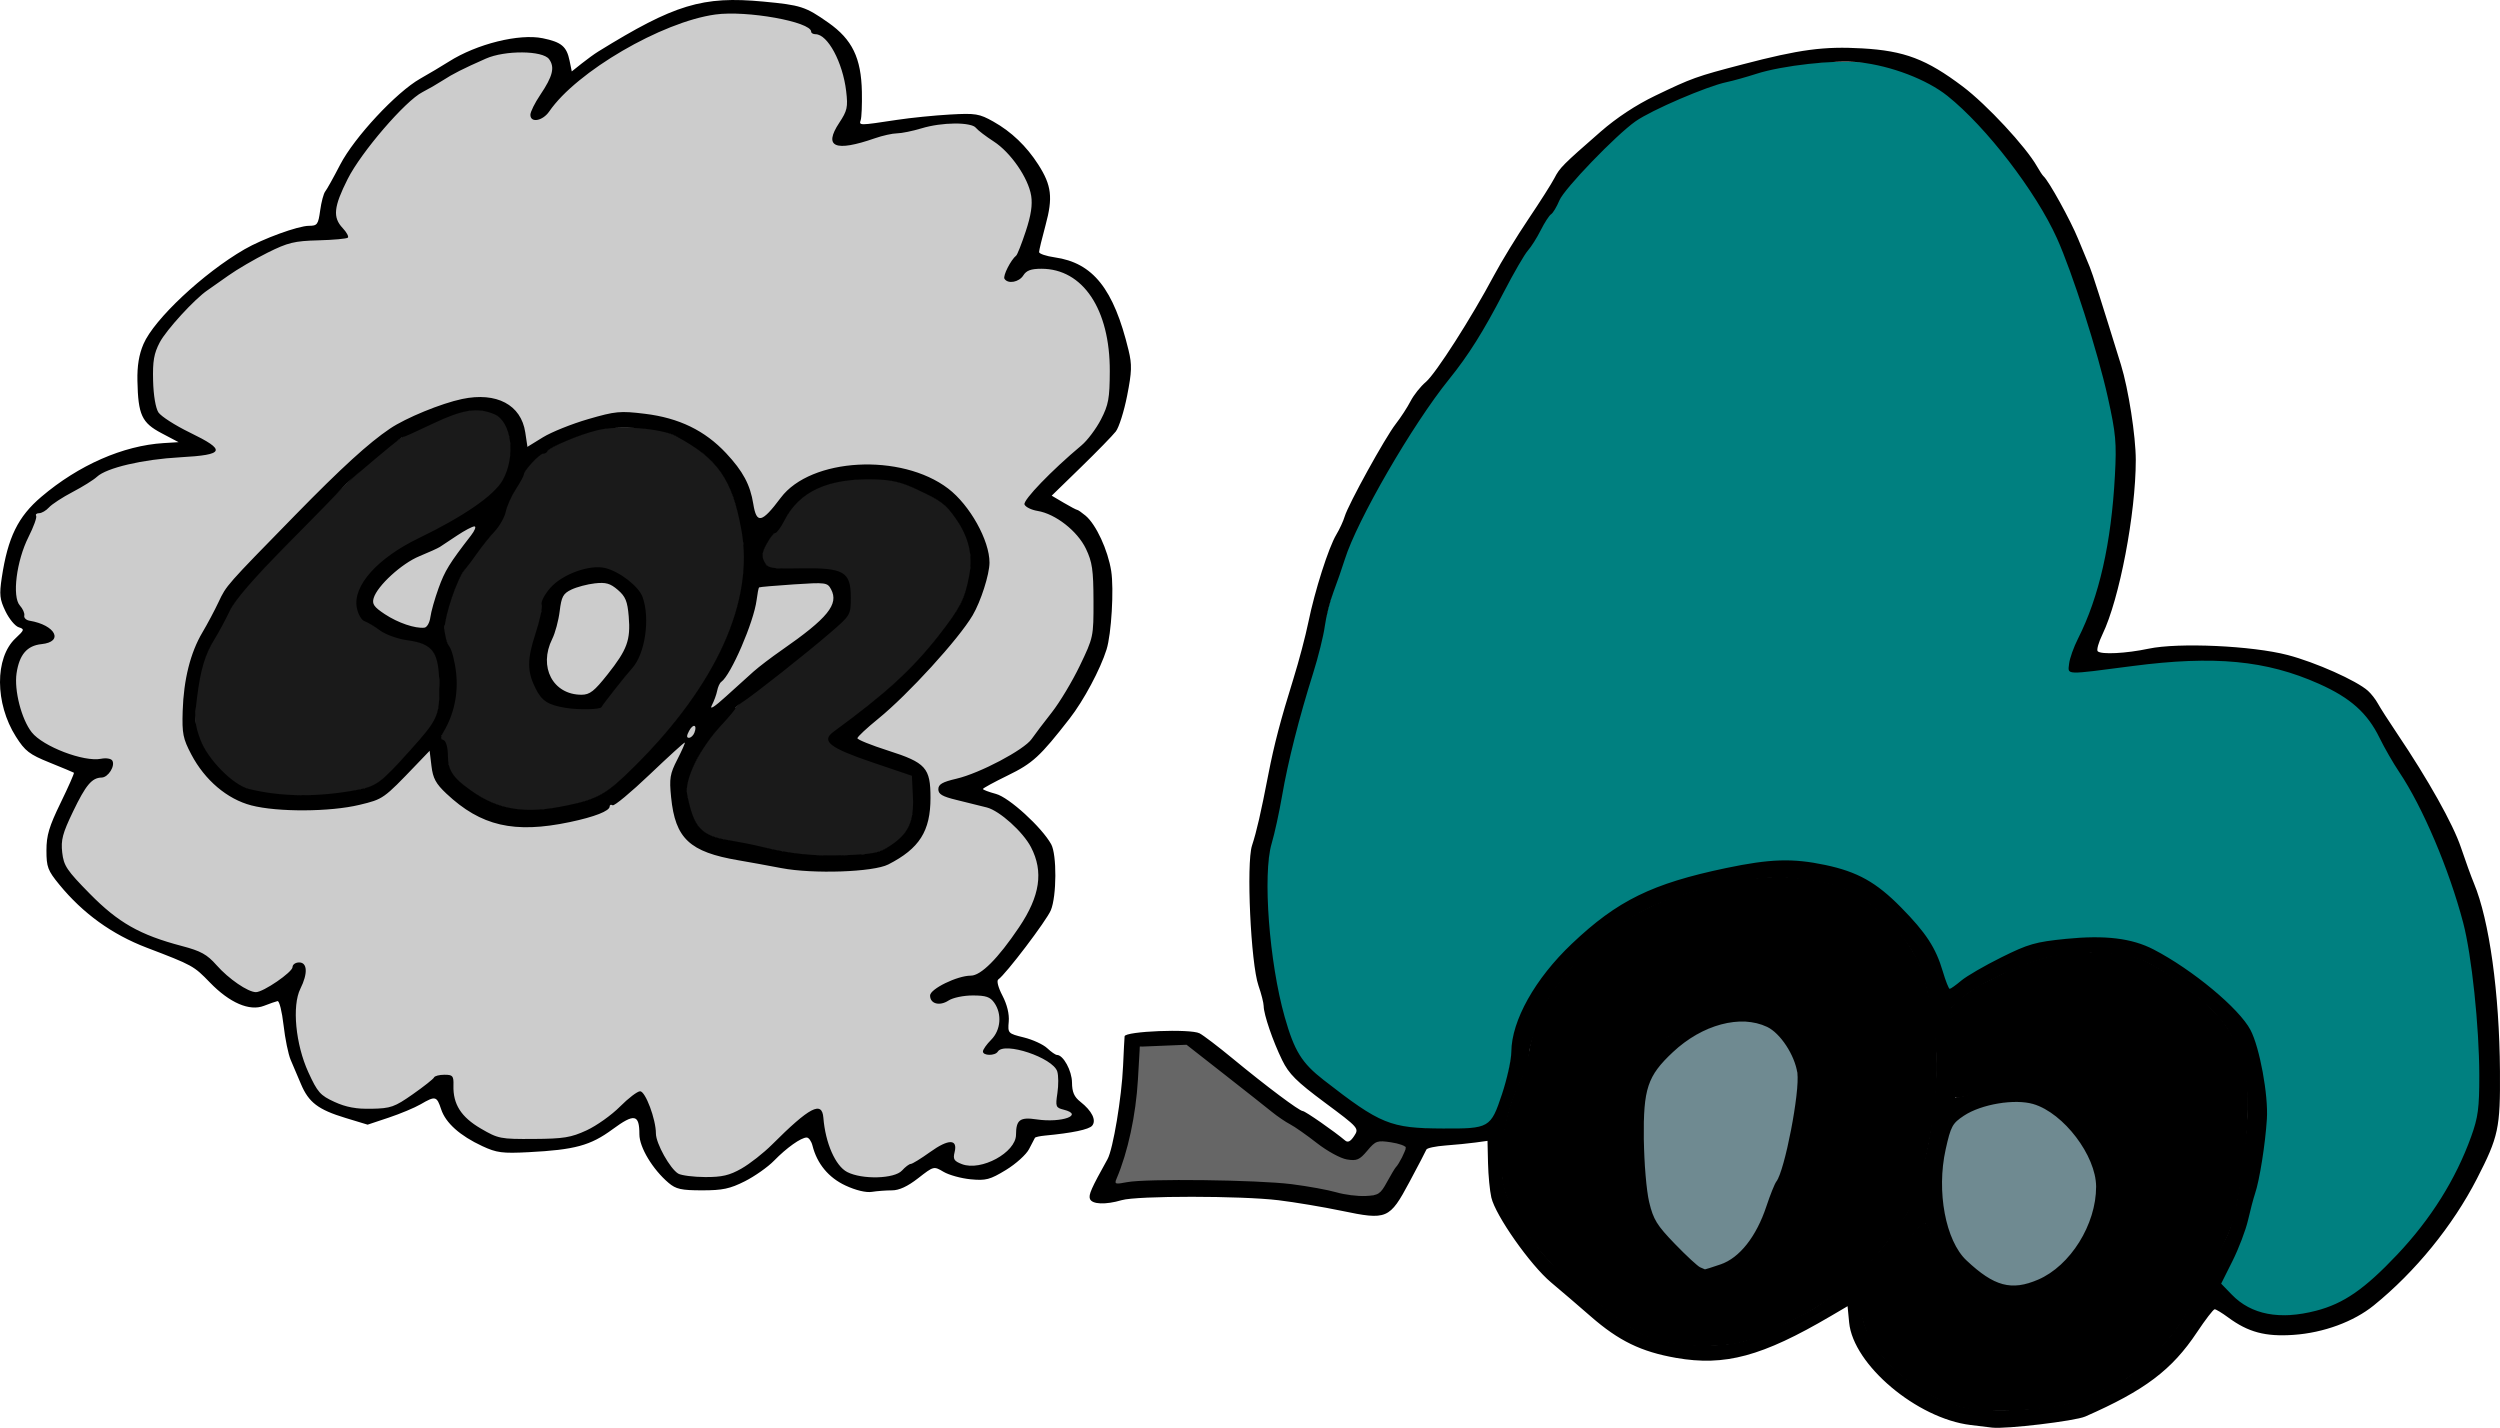 <?xml version="1.0" encoding="UTF-8" standalone="no"?>
<!-- Created with Inkscape (http://www.inkscape.org/) -->

<svg
   xmlns:dc="http://purl.org/dc/elements/1.1/"
   xmlns:cc="http://creativecommons.org/ns#"
   xmlns:rdf="http://www.w3.org/1999/02/22-rdf-syntax-ns#"
   xmlns:svg="http://www.w3.org/2000/svg"
   xmlns="http://www.w3.org/2000/svg"
   xmlns:sodipodi="http://sodipodi.sourceforge.net/DTD/sodipodi-0.dtd"
   xmlns:inkscape="http://www.inkscape.org/namespaces/inkscape"
   width="277.293mm"
   height="158.373mm"
   viewBox="0 0 982.536 561.166"
   id="svg2"
   version="1.1"
   inkscape:version="0.91 r13725"
   sodipodi:docname="Car.svg">
  <title
     id="title3349">Car</title>
  <defs
     id="defs4" />
  <sodipodi:namedview
     id="base"
     pagecolor="#ffffff"
     bordercolor="#666666"
     borderopacity="1.0"
     inkscape:pageopacity="0.0"
     inkscape:pageshadow="2"
     inkscape:zoom="0.35"
     inkscape:cx="1275.0461"
     inkscape:cy="42.590975"
     inkscape:document-units="px"
     inkscape:current-layer="layer2"
     showgrid="false"
     fit-margin-top="0"
     fit-margin-left="0"
     fit-margin-right="0"
     fit-margin-bottom="0"
     inkscape:window-width="1366"
     inkscape:window-height="744"
     inkscape:window-x="0"
     inkscape:window-y="24"
     inkscape:window-maximized="1" />
  <g
     inkscape:groupmode="layer"
     id="layer2"
     inkscape:label="bund">
    <path
       style="color:#000000;clip-rule:nonzero;display:inline;overflow:visible;visibility:visible;opacity:1;isolation:auto;mix-blend-mode:normal;color-interpolation:sRGB;color-interpolation-filters:linearRGB;solid-color:#000000;solid-opacity:1;fill:#cccccc;fill-opacity:1;fill-rule:evenodd;stroke:none;stroke-width:0.2;stroke-linecap:round;stroke-linejoin:round;stroke-miterlimit:4;stroke-dasharray:none;stroke-dashoffset:0;stroke-opacity:1;color-rendering:auto;image-rendering:auto;shape-rendering:auto;text-rendering:auto;enable-background:accumulate"
       d="m 286.193,4.914 c -19.907,1.297 -38.09,11.367 -54.093,22.621 -7.719,5.336 -13.202,13.36 -20.931,18.573 -3.354,0.354 -0.821,-3.954 -0.015,-5.324 2.374,-5.166 7.42,-10.548 5.812,-16.617 -3.015,-4.63 -9.79,-4.101 -14.647,-4.11 -14.295,1.698 -26.912,9.67 -38.722,17.374 -12.365,10.395 -22.913,23.309 -29.927,37.905 -1.833,4.144 -3.826,9.421 -0.301,13.316 0.547,1.324 2.74,3.087 2.088,4.457 -7.521,1.037 -15.413,0.778 -22.87,2.021 -19.337,9.282 -39.211,20.67 -50.383,39.731 -3.648,6.869 -2.174,15.028 -1.889,22.472 1.014,8.241 10.466,10.731 16.42,14.541 2.263,1.651 5.853,2.619 7.284,4.922 -3.79,2.443 -8.998,1.589 -13.338,2.373 -12.001,1.478 -25.264,1.699 -35.273,9.393 -6.941,4.075 -13.728,8.455 -20.52,12.715 -2.396,0.541 -1.252,4.224 -2.687,5.783 -3.4,8.688 -7.556,18.011 -6.215,27.536 0.964,3.017 2.423,5.997 3.712,8.75 3.428,2.269 9.477,2.181 10.91,6.733 -1.819,3.389 -7.08,1.987 -9.806,4.531 -7.007,6.246 -5.229,17.038 -2.778,25.024 1.706,6.186 5.7,11.752 11.811,14.149 6.984,3.665 14.836,5.223 22.658,5.349 2.888,0.96 -0.16,5.077 -2.098,5.686 -6.218,0.504 -8.635,7.709 -11.366,12.3 -3.736,7.486 -8.199,17.214 -2.596,24.965 10.376,13.554 24.363,25.023 41.196,29.235 6.852,1.661 13.731,4.069 18.4,9.657 4.409,3.703 8.951,9.11 15.117,9.24 6.378,-1.969 11.658,-6.502 16.143,-11.193 2.967,-0.198 2.265,4.233 1.384,5.888 -5.088,12.646 -2.627,27.309 3.31,39.232 2.767,6.85 9.611,11.181 16.91,11.376 7.101,0.614 15.007,1.521 20.967,-3.317 5.019,-2.563 8.806,-7.632 14.378,-8.942 3.971,-1 3.413,2.682 3.638,5.513 0.795,9.524 9.629,16.078 18.125,18.615 9.68,0.704 19.709,1.564 29.241,-0.693 9.908,-2.8 17.259,-10.324 25.128,-16.456 2.853,-1.462 3.434,3.407 4.408,5.148 2.806,8.332 2.862,18.294 9.87,24.637 4.707,4.157 11.663,2.804 17.444,2.825 12.871,-1.629 21.18,-12.986 30.591,-20.681 2.791,-1.902 5.43,-5.619 9.061,-5.495 2.451,5.407 2.094,11.942 5.14,17.278 2.062,5.964 8.132,9.319 14.252,9.092 5.876,0.365 12.029,-0.342 16.57,-4.484 5.163,-2.936 9.95,-7.33 15.747,-8.803 2.58,1.482 -0.491,6.237 2.924,7.43 6.617,4.003 14.534,-0.399 19.92,-4.534 3.917,-2.723 2.606,-8.415 5.163,-11.717 6.405,-1.447 13.658,1.102 19.71,-1.868 2.007,-2.441 -3.121,-3.265 -4.43,-4.043 -1.707,-2.35 -0.076,-6.892 -0.495,-10.112 1.102,-6.581 -6.208,-9.543 -11.142,-11.419 -4.72,-1.549 -10.309,-3.601 -14.685,-0.05 -1.178,0.999 -4.21,0.39 -2.561,-1.497 3.362,-4.051 6.644,-9.057 4.855,-14.569 -0.651,-5.075 -6.056,-7.477 -10.686,-6.62 -4.9,-0.253 -9.227,2.447 -13.905,3.006 -2.912,-0.434 -1.567,-3.966 0.41,-4.814 5.181,-4.297 12.352,-4.08 18.098,-7.035 8.248,-7.636 15.014,-17.066 19.764,-27.248 4.495,-9.594 1.787,-21.296 -5.726,-28.562 -5.07,-6.381 -12.655,-9.768 -20.507,-11.213 -3.387,-1.347 -8.201,-1.2 -10.522,-4.332 -0.294,-3.397 4.89,-3.051 7.003,-4.217 9.295,-3.15 18.63,-7.099 26.463,-13.09 10.687,-11.038 18.861,-24.473 24.926,-38.542 3.35,-9.583 2.219,-20.086 1.784,-30.045 -1.03,-12.458 -11.771,-22.264 -23.514,-25.047 -2.083,-0.178 -3.943,-2.098 -1.722,-3.721 8.696,-10.08 19.741,-18.077 27.494,-28.94 2.408,-4.482 5.343,-8.965 4.279,-14.294 0.173,-11.464 0.396,-23.624 -5.688,-33.833 -4.54,-9.651 -15.791,-15.565 -26.262,-13.087 -2.389,1.497 -5.93,6.178 -8.785,2.999 0.659,-4.542 4.805,-7.835 6.129,-12.246 3.841,-9.165 6.318,-20.693 -0.003,-29.382 -5.062,-8.203 -12.992,-14.582 -21.607,-18.723 -10.737,-1.688 -21.131,3.045 -31.695,4.182 -6.551,1.134 -13.122,4.995 -19.838,3.565 -2.383,-2.958 1.671,-6.505 2.804,-9.279 3.57,-6.732 1.152,-14.893 -0.897,-21.745 -1.851,-5.204 -4.815,-10.645 -10.246,-12.715 -5.03,-4.917 -12.802,-5.025 -19.326,-6.437 -4.881,-0.684 -9.81,-1.149 -14.743,-1.049 z M 189.668,156.782 c 9.002,-0.587 16.339,7.465 16.596,16.154 -0.073,1.849 1.2,3.921 3.051,2.172 10.091,-6.275 21.67,-10.273 33.281,-12.423 15.102,-0.344 31.097,4.065 41.638,15.419 6.636,6.147 10.689,14.551 11.999,23.435 0.456,3.807 5.3,2.228 6.585,-0.166 5.948,-7.834 13.903,-14.56 23.756,-16.602 10.322,-1.881 21.332,-2.05 31.49,0.844 10.447,3.028 19.598,9.911 24.713,19.594 3.987,6.716 7.187,14.888 4.224,22.639 -3.852,16.348 -16.659,28.222 -27.602,40.128 -7.192,7.86 -15.877,14.324 -23.076,22.077 3.436,3.118 8.767,3.745 12.969,5.658 5.668,2.123 14.205,4.059 15.064,11.239 0.187,7.847 1.495,16.716 -3.993,23.199 -7.345,9.894 -20.521,11.981 -32.073,11.712 -16.198,0.856 -32.072,-3.384 -47.779,-6.561 -7.313,-2.036 -13.813,-7.667 -15,-15.445 -1.675,-7.546 -2.299,-16.004 2.038,-22.845 0.273,-1.559 2.544,-4.087 1.522,-5.407 -9.977,7.226 -17.915,17.176 -28.174,23.994 -3.264,2.306 -6.693,4.554 -10.753,5.354 -15.516,4.11 -33.93,6.214 -47.591,-4.107 -6.352,-4.261 -12.646,-10.307 -12.759,-18.502 -0.237,-1.038 -0.298,-4.801 -2.009,-2.748 -6.697,5.76 -12.137,13.11 -19.568,17.945 -12.012,4.675 -25.332,3.987 -38.027,3.956 -10.299,0.033 -20.49,-4.011 -27.302,-11.895 -4.947,-4.74 -8.331,-11.033 -10.544,-17.34 0.283,-12.48 0.302,-25.572 6.606,-36.78 5.204,-10.729 10.618,-21.634 19.459,-29.887 16.15,-16.896 32.406,-33.847 50.311,-48.907 11.883,-8.507 26.165,-15.33 40.949,-15.904 z"
       id="path3371"
       inkscape:connector-curvature="0"
       transform="translate(0,-3.0517578e-5)" />
    <path
       style="color:#000000;clip-rule:nonzero;display:inline;overflow:visible;visibility:visible;opacity:1;isolation:auto;mix-blend-mode:normal;color-interpolation:sRGB;color-interpolation-filters:linearRGB;solid-color:#000000;solid-opacity:1;fill:#cccccc;fill-opacity:1;fill-rule:evenodd;stroke:none;stroke-width:0.2;stroke-linecap:round;stroke-linejoin:round;stroke-miterlimit:4;stroke-dasharray:none;stroke-dashoffset:0;stroke-opacity:1;color-rendering:auto;image-rendering:auto;shape-rendering:auto;text-rendering:auto;enable-background:accumulate"
       d="m 320.515,228.965 c -7.46,0.257 -14.946,0.631 -22.343,1.654 -0.755,0.414 -0.282,1.718 -0.65,2.438 -1.515,9.702 -5.227,18.903 -9.61,27.641 -1.382,2.733 -2.973,5.387 -5.102,7.601 -1.545,2.78 -1.858,6.072 -3.364,8.889 -0.406,0.432 -0.409,1.542 0.419,1.203 3.16,-1.708 5.547,-4.546 8.319,-6.792 6.729,-6.228 13.758,-12.12 21.335,-17.3 5.595,-4.161 11.566,-8.082 15.985,-13.56 2.089,-2.443 3.173,-6.146 1.445,-9.079 -0.619,-1.826 -2.447,-2.818 -4.317,-2.677 -0.705,-0.029 -1.411,-0.024 -2.117,-0.019 z"
       id="path3373"
       inkscape:connector-curvature="0"
       transform="translate(0,-3.0517578e-5)" />
    <path
       style="color:#000000;clip-rule:nonzero;display:inline;overflow:visible;visibility:visible;opacity:1;isolation:auto;mix-blend-mode:normal;color-interpolation:sRGB;color-interpolation-filters:linearRGB;solid-color:#000000;solid-opacity:1;fill:#cccccc;fill-opacity:1;fill-rule:evenodd;stroke:none;stroke-width:0.2;stroke-linecap:round;stroke-linejoin:round;stroke-miterlimit:4;stroke-dasharray:none;stroke-dashoffset:0;stroke-opacity:1;color-rendering:auto;image-rendering:auto;shape-rendering:auto;text-rendering:auto;enable-background:accumulate"
       d="m 272.736,285.043 c -1.048,0.199 -1.616,1.263 -2.128,2.097 -0.396,0.813 -0.958,1.739 -0.697,2.67 0.369,0.561 1.258,0.406 1.752,0.099 1.259,-0.821 1.85,-2.397 1.89,-3.851 0.003,-0.469 -0.264,-1.058 -0.817,-1.016 z"
       id="path3375"
       inkscape:connector-curvature="0"
       transform="translate(0,-3.0517578e-5)" />
    <path
       style="color:#000000;clip-rule:nonzero;display:inline;overflow:visible;visibility:visible;opacity:1;isolation:auto;mix-blend-mode:normal;color-interpolation:sRGB;color-interpolation-filters:linearRGB;solid-color:#000000;solid-opacity:1;fill:#cccccc;fill-opacity:1;fill-rule:evenodd;stroke:none;stroke-width:0.2;stroke-linecap:round;stroke-linejoin:round;stroke-miterlimit:4;stroke-dasharray:none;stroke-dashoffset:0;stroke-opacity:1;color-rendering:auto;image-rendering:auto;shape-rendering:auto;text-rendering:auto;enable-background:accumulate"
       d="m 236.262,228.855 c -4.808,0.237 -9.922,1.039 -13.962,3.809 -2.904,2.922 -2.277,7.533 -3.484,11.209 -0.819,4.278 -3.024,8.145 -3.879,12.393 -0.235,3.743 -0.572,7.845 1.826,11.029 2.869,4.557 8.84,7.18 14.075,5.755 4.472,-2.338 7.335,-6.8 10.443,-10.622 3.67,-4.685 6.712,-10.313 6.241,-16.459 0.03,-5.224 -0.251,-11.488 -4.926,-14.84 -1.71,-1.598 -3.997,-2.416 -6.333,-2.272 z"
       id="path3377"
       inkscape:connector-curvature="0"
       transform="translate(0,-3.0517578e-5)" />
    <path
       style="color:#000000;clip-rule:nonzero;display:inline;overflow:visible;visibility:visible;opacity:1;isolation:auto;mix-blend-mode:normal;color-interpolation:sRGB;color-interpolation-filters:linearRGB;solid-color:#000000;solid-opacity:1;fill:#cccccc;fill-opacity:1;fill-rule:evenodd;stroke:none;stroke-width:0.2;stroke-linecap:round;stroke-linejoin:round;stroke-miterlimit:4;stroke-dasharray:none;stroke-dashoffset:0;stroke-opacity:1;color-rendering:auto;image-rendering:auto;shape-rendering:auto;text-rendering:auto;enable-background:accumulate"
       d="m 186.367,206.435 c -6.477,2.613 -11.705,7.606 -18.196,10.238 -8.066,3.193 -15.442,8.504 -20.392,15.693 -1.36,1.839 -2.289,4.706 -0.305,6.475 5.13,4.678 11.888,7.811 18.846,8.303 2.95,-0.575 3.033,-4.322 3.664,-6.63 2.022,-8.358 5.18,-16.553 10.592,-23.335 2.014,-3.167 4.978,-5.828 6.373,-9.341 0.141,-0.482 0.189,-1.494 -0.583,-1.402 z"
       id="path3379"
       inkscape:connector-curvature="0"
       transform="translate(0,-3.0517578e-5)" />
    <path
       style="color:#000000;clip-rule:nonzero;display:inline;overflow:visible;visibility:visible;opacity:1;isolation:auto;mix-blend-mode:normal;color-interpolation:sRGB;color-interpolation-filters:linearRGB;solid-color:#000000;solid-opacity:1;fill:#1a1a1a;fill-opacity:1;fill-rule:evenodd;stroke:none;stroke-width:0.2;stroke-linecap:round;stroke-linejoin:round;stroke-miterlimit:4;stroke-dasharray:none;stroke-dashoffset:0;stroke-opacity:1;color-rendering:auto;image-rendering:auto;shape-rendering:auto;text-rendering:auto;enable-background:accumulate"
       d="m 186.43,161.044 c -8.118,0.265 -15.175,4.887 -22.493,7.869 -5.165,1.919 -9.709,5.058 -13.805,8.696 -14.933,12.001 -27.733,26.324 -41.172,39.907 -7.805,8.332 -16.496,16.308 -21.345,26.851 -3.532,6.655 -7.849,13.121 -9.066,20.718 -1.405,7.087 -2.503,14.435 -1.528,21.645 2.492,8.986 8.801,16.671 16.473,21.811 5.164,2.945 11.343,3.225 17.111,3.973 11.22,0.833 22.663,0.127 33.572,-2.708 5.926,-1.592 9.719,-6.885 13.916,-10.96 4.602,-5.331 10.075,-10.175 13.252,-16.559 2.284,-5.623 1.482,-11.878 1.39,-17.796 -0.128,-4.324 -1.388,-9.317 -5.628,-11.366 -4.817,-2.143 -10.4,-1.874 -15.09,-4.442 -3.324,-1.798 -6.728,-3.687 -9.664,-6.069 -2.55,-3.528 -2.246,-8.571 0.075,-12.192 5.272,-9.708 15.623,-15.014 25.06,-19.916 9.774,-5.199 20.034,-10.225 27.82,-18.284 5.739,-6.123 6.754,-15.547 4.415,-23.352 -1.094,-3.999 -4.625,-6.963 -8.726,-7.473 -1.501,-0.291 -3.036,-0.39 -4.563,-0.353 z"
       id="path3381"
       inkscape:connector-curvature="0"
       transform="translate(0,-3.0517578e-5)" />
    <path
       style="color:#000000;clip-rule:nonzero;display:inline;overflow:visible;visibility:visible;opacity:1;isolation:auto;mix-blend-mode:normal;color-interpolation:sRGB;color-interpolation-filters:linearRGB;solid-color:#000000;solid-opacity:1;fill:#1a1a1a;fill-opacity:1;fill-rule:evenodd;stroke:none;stroke-width:0.2;stroke-linecap:round;stroke-linejoin:round;stroke-miterlimit:4;stroke-dasharray:none;stroke-dashoffset:0;stroke-opacity:1;color-rendering:auto;image-rendering:auto;shape-rendering:auto;text-rendering:auto;enable-background:accumulate"
       d="m 244.331,168.022 c -4.53,-0.116 -9.107,0.238 -13.387,1.831 -5.291,1.796 -10.656,3.677 -15.39,6.694 -1.264,1.395 -3.305,1.548 -4.53,2.997 -2.487,2.307 -4.878,4.858 -6.042,8.105 -2.358,4.399 -5.33,8.57 -6.575,13.494 -2.018,6.083 -7.152,10.302 -10.673,15.468 -3.159,4.38 -6.882,8.476 -8.746,13.638 -2.111,5.597 -4.34,11.367 -4.454,17.42 -0.133,3.01 1.305,5.685 2.541,8.315 2.464,7.265 2.638,15.316 0.689,22.733 -0.982,3.947 -3.299,7.374 -4.696,11.142 0.388,1.254 2.095,1.691 2.132,3.176 0.862,4.01 0.106,8.859 3.15,12.17 3.904,4.383 8.966,7.659 14.26,10.124 5.344,2.39 11.224,3.481 17.071,3.177 7.846,-0.243 15.665,-1.771 23.067,-4.364 7.608,-2.986 13.226,-9.218 18.956,-14.79 15.038,-15.517 28.609,-33.145 36.022,-53.648 3.205,-9.016 5.236,-18.563 4.79,-28.174 -0.04,-8.197 -1.919,-16.318 -4.76,-23.975 -2.08,-5.681 -5.595,-10.799 -10.284,-14.638 -5.811,-4.939 -12.592,-9.232 -20.298,-10.249 -4.238,-0.716 -8.559,-0.627 -12.841,-0.646 z m -9.275,55.359 c 4.701,-0.074 8.818,2.802 12.379,5.565 2.842,2.247 5.119,5.393 5.633,9.074 1.178,7.028 0.343,14.567 -2.717,21.057 -3.092,4.944 -7.213,9.216 -10.718,13.893 -1.542,1.643 -2.527,3.958 -4.501,5.113 -6.525,0.57 -13.407,0.532 -19.473,-2.181 -3.739,-2.083 -5.552,-6.366 -6.693,-10.282 -1.96,-6.98 1.28,-13.853 2.961,-20.527 0.907,-2.866 1.212,-5.852 1.483,-8.822 1.867,-4.813 6.25,-8.201 10.799,-10.354 3.369,-1.565 7.096,-2.537 10.847,-2.537 z"
       id="path3387"
       inkscape:connector-curvature="0"
       transform="translate(0,-3.0517578e-5)" />
    <path
       style="color:#000000;clip-rule:nonzero;display:inline;overflow:visible;visibility:visible;opacity:1;isolation:auto;mix-blend-mode:normal;color-interpolation:sRGB;color-interpolation-filters:linearRGB;solid-color:#000000;solid-opacity:1;fill:#1a1a1a;fill-opacity:1;fill-rule:evenodd;stroke:none;stroke-width:0.2;stroke-linecap:round;stroke-linejoin:round;stroke-miterlimit:4;stroke-dasharray:none;stroke-dashoffset:0;stroke-opacity:1;color-rendering:auto;image-rendering:auto;shape-rendering:auto;text-rendering:auto;enable-background:accumulate"
       d="m 341.026,188.097 c -9.356,0.066 -19.465,1.6 -26.692,8.051 -3.487,2.917 -5.612,6.973 -7.892,10.811 -0.686,1.375 -1.956,2.179 -3.051,3.157 -1.726,2.227 -3.319,4.766 -3.895,7.554 -0.473,2.974 1.97,6.013 5.05,5.862 7.245,0.385 14.533,-0.13 21.757,0.603 2.86,0.387 6.194,1.652 7.072,4.751 0.784,3.27 0.316,6.705 0.394,10.039 0.036,3.055 -2.844,4.931 -4.759,6.886 -11.33,9.848 -23.069,19.226 -35.111,28.187 -2.493,1.718 -4.954,3.559 -6.637,6.122 -4.392,5.202 -9.212,10.13 -12.461,16.181 -2.606,4.659 -5.311,9.726 -5.121,15.215 0.896,4.847 1.895,10.009 5.047,13.953 3.526,3.929 9.16,4.445 14.022,5.489 10.184,1.838 20.212,4.797 30.605,5.344 7.752,0.319 15.554,0.181 23.268,-0.674 5.731,-1.115 11.052,-4.656 14.183,-9.599 3.132,-5.467 2.13,-12.039 2.086,-18.048 -0.265,-1.372 0.633,-3.679 -1.444,-3.755 -9.119,-3.242 -18.466,-5.928 -27.287,-9.941 -1.583,-0.916 -3.74,-1.795 -4.294,-3.708 0.118,-1.761 2.211,-2.469 3.265,-3.617 13.104,-9.833 26.136,-20.049 36.613,-32.754 5.998,-7.465 12.644,-15.093 14.8,-24.689 1.84,-7.04 1.623,-14.821 -1.893,-21.322 -2.608,-4.732 -5.721,-9.593 -10.624,-12.219 -7.084,-3.942 -14.683,-7.746 -22.979,-7.817 -1.34,-0.059 -2.681,-0.072 -4.022,-0.064 z"
       id="path3389"
       inkscape:connector-curvature="0"
       transform="translate(0,-3.0517578e-5)" />
    <path
       style="color:#000000;clip-rule:nonzero;display:inline;overflow:visible;visibility:visible;opacity:1;isolation:auto;mix-blend-mode:normal;color-interpolation:sRGB;color-interpolation-filters:linearRGB;solid-color:#000000;solid-opacity:1;fill:#000000;fill-opacity:1;fill-rule:evenodd;stroke:none;stroke-width:0.2;stroke-linecap:round;stroke-linejoin:round;stroke-miterlimit:4;stroke-dasharray:none;stroke-dashoffset:0;stroke-opacity:1;color-rendering:auto;image-rendering:auto;shape-rendering:auto;text-rendering:auto;enable-background:accumulate"
       d="m 697.496,344.637 c -13.809,0.48 -27.413,3.749 -40.447,8.195 -19.702,6.923 -36.542,20.994 -47.982,38.338 -4.103,7.029 -7.026,14.848 -8.285,22.899 -0.049,5.765 -3.92,10.452 -5.626,15.767 -4.33,11.256 -6.391,23.678 -4.444,35.659 1.917,8.903 7.49,16.408 12.547,23.775 7.86,10.324 18.678,17.787 28.55,26.019 6.928,5.598 14.484,11.16 23.552,12.436 8.571,1.771 17.436,1.601 26.084,0.53 8.16,-1.455 15.445,-5.736 22.875,-9.189 9.03,-4.245 17.289,-9.975 24.574,-16.784 6.857,-6.176 12.85,-13.28 17.713,-21.122 5.758,-6.599 7.729,-15.442 9.829,-23.709 3.006,-13.789 5.243,-27.868 4.762,-42.026 -0.048,-10.585 -2.209,-21.057 -4.922,-31.247 -3.832,-12.863 -13.347,-23.248 -23.91,-31.122 -8.87,-6.354 -20.142,-7.572 -30.711,-8.382 -1.385,-0.058 -2.772,-0.065 -4.157,-0.039 z m -10.462,51.745 c 6.484,-0.271 12.953,2.084 17.659,6.609 2.233,2.236 4.892,4.304 6.303,7.16 1.928,7.327 3.575,15.048 1.962,22.602 -1.724,9.142 -3.087,18.411 -5.741,27.342 -3.766,8.311 -6.22,17.168 -10.337,25.316 -4.883,8.347 -12.685,15.319 -21.948,18.292 -3.641,1.112 -7.804,1.166 -10.843,-1.428 -6.239,-5.046 -12.066,-10.733 -16.803,-17.227 -6.372,-8.925 -6.189,-20.34 -6.846,-30.834 -0.161,-8.768 -1.251,-17.726 0.609,-26.365 2.164,-7.05 6.108,-13.851 11.762,-18.619 4.667,-2.575 9.12,-5.54 13.647,-8.366 6.1,-3.938 13.57,-4.182 20.575,-4.482 z"
       id="path3391"
       inkscape:connector-curvature="0"
       transform="translate(0,-3.0517578e-5)" />
    <path
       style="color:#000000;clip-rule:nonzero;display:inline;overflow:visible;visibility:visible;opacity:1;isolation:auto;mix-blend-mode:normal;color-interpolation:sRGB;color-interpolation-filters:linearRGB;solid-color:#000000;solid-opacity:1;fill:#000000;fill-opacity:1;fill-rule:evenodd;stroke:none;stroke-width:0.2;stroke-linecap:round;stroke-linejoin:round;stroke-miterlimit:4;stroke-dasharray:none;stroke-dashoffset:0;stroke-opacity:1;color-rendering:auto;image-rendering:auto;shape-rendering:auto;text-rendering:auto;enable-background:accumulate"
       d="m 820.271,374.344 c -14.612,-0.475 -28.442,5.449 -41.067,12.213 -4.746,2.55 -9.181,5.807 -12.801,9.77 1.533,7.217 2.152,14.537 1.904,21.91 0.19,4.318 -0.639,8.681 -0.112,12.96 1.336,0.898 3.206,-0.342 4.669,-0.414 8.06,-1.664 16.253,-5.083 24.565,-3.47 6.556,1.134 12.218,4.973 16.958,9.482 5.456,5.277 11.242,10.776 14.104,17.966 2.614,8.559 1.383,17.762 -1.025,26.224 -3.255,11.586 -11.087,22.214 -22.227,27.213 -6.719,2.944 -14.525,4.543 -21.668,2.432 -7.176,-2.91 -13.671,-7.732 -18.571,-13.723 -3.507,-4.186 -5.287,-9.369 -6.906,-14.496 -0.266,-1.217 -1.733,-2.601 -2.823,-1.318 -5.548,5.295 -9.912,11.692 -15.064,17.362 -3.299,3.937 -6.793,7.765 -9.985,11.756 1.148,7.07 2.804,14.318 7.223,20.14 4.32,5.681 9.599,10.707 15.496,14.732 9.086,5.956 19.834,9.904 30.822,9.313 12.944,-0.024 26.432,-0.25 38.345,-5.973 4.154,-1.944 8.351,-3.822 12.533,-5.675 7.535,-5.373 14.226,-11.956 20.01,-19.172 6.643,-9.555 11.82,-20.041 17.187,-30.343 3.034,-6.006 6.133,-12.103 7.156,-18.835 2.733,-14.445 4.772,-29.138 4.483,-43.871 -0.198,-10.539 -3.638,-21.109 -10.113,-29.465 -8.267,-9.348 -18.299,-17.198 -29.357,-22.979 -7.372,-3.578 -15.704,-3.857 -23.737,-3.74 z"
       id="path3393"
       inkscape:connector-curvature="0"
       transform="translate(0,-3.0517578e-5)" />
    <path
       style="color:#000000;clip-rule:nonzero;display:inline;overflow:visible;visibility:visible;opacity:1;isolation:auto;mix-blend-mode:normal;color-interpolation:sRGB;color-interpolation-filters:linearRGB;solid-color:#000000;solid-opacity:1;fill:#666666;fill-opacity:1;fill-rule:evenodd;stroke:none;stroke-width:0.2;stroke-linecap:round;stroke-linejoin:round;stroke-miterlimit:4;stroke-dasharray:none;stroke-dashoffset:0;stroke-opacity:1;color-rendering:auto;image-rendering:auto;shape-rendering:auto;text-rendering:auto;enable-background:accumulate"
       d="m 457.243,410.602 c -3.138,0.27 -6.463,0.056 -9.494,0.686 -0.931,10.919 -1.144,21.937 -3.574,32.668 -1.315,7.106 -3.791,13.89 -6.124,20.7 0.444,1.455 2.607,0.489 3.687,0.49 9.909,-1.172 19.955,-0.766 29.929,-0.854 17.184,0.204 34.537,0.21 51.344,4.209 5.769,1.413 11.884,2.423 17.786,1.322 3.601,-1.404 4.534,-5.728 6.734,-8.53 1.857,-3.282 4.642,-6.397 5.138,-10.239 -1.122,-1.981 -3.992,-1.913 -5.953,-2.453 -2.648,-0.533 -5.855,-0.843 -7.792,1.481 -2.443,2.117 -4.615,6.115 -8.408,5.324 -7.752,-1.579 -13.491,-7.696 -20.041,-11.736 -11.051,-6.788 -20.711,-15.514 -31.024,-23.323 -4.352,-3.369 -8.643,-6.856 -13.034,-10.151 -3.058,0.135 -6.115,0.271 -9.173,0.406 z"
       id="path3395"
       inkscape:connector-curvature="0"
       transform="translate(0,-3.0517578e-5)" />
    <path
       style="color:#000000;clip-rule:nonzero;display:inline;overflow:visible;visibility:visible;opacity:1;isolation:auto;mix-blend-mode:normal;color-interpolation:sRGB;color-interpolation-filters:linearRGB;solid-color:#000000;solid-opacity:1;fill:#008080;fill-opacity:1;fill-rule:evenodd;stroke:none;stroke-width:0.2;stroke-linecap:round;stroke-linejoin:round;stroke-miterlimit:4;stroke-dasharray:none;stroke-dashoffset:0;stroke-opacity:1;color-rendering:auto;image-rendering:auto;shape-rendering:auto;text-rendering:auto;enable-background:accumulate"
       d="m 720.257,24.371 c -19.597,-0.347 -38.521,5.982 -56.719,12.572 -10.877,4.327 -21.767,9.37 -29.962,17.986 -10.179,9.499 -19.789,19.809 -26.533,32.083 -14.683,21.278 -24.428,45.673 -41.066,65.636 -13.639,19.192 -26.143,39.379 -35.727,60.918 -6.998,16.789 -10.332,34.687 -15.127,52.128 -6.273,19.915 -10.524,40.354 -14.697,60.778 -5.379,20.724 -1.988,42.463 1.529,63.202 2.686,12.24 5.696,25.901 16.317,33.876 10.164,7.994 20.673,17.109 33.726,19.636 10.1,0.578 20.431,1.525 30.452,-0.181 6.266,-2.243 6.946,-10.112 9.046,-15.512 3.519,-11.93 3.098,-25.203 10.401,-35.801 11.571,-18.317 28.553,-33.77 48.724,-41.966 16.601,-5.975 34.051,-10.339 51.726,-11.029 14.924,0.51 30.459,4.681 41.185,15.693 8.678,8.045 16.785,17.271 19.954,28.957 1.072,1.666 1.114,5.199 2.963,5.909 10.67,-7.577 22.28,-14.263 34.867,-18.044 13.574,-2.636 28.235,-3.529 41.459,1.109 14.673,6.737 27.84,16.947 38.438,29.085 6.177,7.661 6.892,18.151 8.583,27.518 1.605,21.18 -3.533,42.403 -11.173,62.041 -1.876,4.779 -4.472,9.336 -6.328,14.052 6.427,7.545 15.873,13.184 26.089,12.151 11.853,-0.156 23.53,-4.464 32.278,-12.546 19.366,-16.484 35.127,-38.051 42.435,-62.576 3.438,-14.181 1.323,-28.954 0.625,-43.343 -1.397,-22.857 -6.259,-45.522 -15.478,-66.535 -7.079,-17.121 -16.959,-32.88 -26.397,-48.744 -10.19,-13.408 -27.272,-18.85 -43.076,-22.298 -24.208,-4.558 -48.704,0.407 -72.866,2.436 -3.506,0.809 -1.861,-3.735 -1.338,-5.382 4.762,-11.967 10.283,-23.751 12.66,-36.525 3.246,-16.349 5.408,-33.139 4.482,-49.824 -3.434,-23.864 -11.014,-46.952 -19.253,-69.538 C 804.238,79.763 789.104,60.48 772.603,43.398 763.118,33.312 749.87,27.583 736.53,24.75 731.131,24.169 725.677,24.42 720.257,24.371 Z"
       id="path3397"
       inkscape:connector-curvature="0"
       transform="translate(0,-3.0517578e-5)" />
    <path
       style="color:#000000;clip-rule:nonzero;display:inline;overflow:visible;visibility:visible;opacity:1;isolation:auto;mix-blend-mode:normal;color-interpolation:sRGB;color-interpolation-filters:linearRGB;solid-color:#000000;solid-opacity:1;fill:#6f8a91;fill-opacity:1;fill-rule:evenodd;stroke:none;stroke-width:0.2;stroke-linecap:round;stroke-linejoin:round;stroke-miterlimit:4;stroke-dasharray:none;stroke-dashoffset:0;stroke-opacity:1;color-rendering:auto;image-rendering:auto;shape-rendering:auto;text-rendering:auto;enable-background:accumulate"
       d="m 791.928,432.794 c -7.699,0.251 -15.756,1.923 -21.994,6.682 -2.391,1.673 -3.739,4.339 -4.33,7.134 -3.579,12.513 -3.753,26.229 0.647,38.56 1.806,5.12 4.988,9.73 9.304,13.051 4.75,4.108 10.65,7.895 17.204,7.279 7.856,-0.944 15.08,-5.159 20.194,-11.136 6.876,-7.915 11.313,-18.293 11.112,-28.867 -0.528,-7.646 -4.496,-14.618 -9.216,-20.474 -5.401,-6.446 -12.885,-12.318 -21.701,-12.219 -0.407,-0.009 -0.814,-0.011 -1.221,-0.008 z"
       id="path3403"
       inkscape:connector-curvature="0"
       transform="translate(0,-3.0517578e-5)" />
    <path
       style="color:#000000;clip-rule:nonzero;display:inline;overflow:visible;visibility:visible;opacity:1;isolation:auto;mix-blend-mode:normal;color-interpolation:sRGB;color-interpolation-filters:linearRGB;solid-color:#000000;solid-opacity:1;fill:#6f8a91;fill-opacity:1;fill-rule:evenodd;stroke:none;stroke-width:0.2;stroke-linecap:round;stroke-linejoin:round;stroke-miterlimit:4;stroke-dasharray:none;stroke-dashoffset:0;stroke-opacity:1;color-rendering:auto;image-rendering:auto;shape-rendering:auto;text-rendering:auto;enable-background:accumulate"
       d="m 684.034,401.28 c -7.873,-0.05 -15.308,3.484 -21.689,7.83 -5.527,4.011 -10.724,8.902 -13.784,15.096 -3.496,7.88 -2.587,16.708 -2.681,25.089 0.252,9.069 0.335,18.34 3.037,27.082 2.253,6.558 7.773,11.166 12.401,16.046 2.682,2.486 5.315,5.557 8.717,6.855 4.395,-1.418 9.081,-2.63 12.637,-5.753 7.114,-5.986 10.337,-15.057 13.421,-23.527 1.795,-4.611 4.332,-8.939 5.392,-13.819 2.45,-9.568 4.358,-19.318 5.167,-29.169 0.285,-4.265 -0.185,-8.66 -2.244,-12.475 -2.672,-5.442 -6.857,-10.883 -12.999,-12.474 -2.382,-0.71 -4.908,-0.763 -7.374,-0.779 z"
       id="path3405"
       inkscape:connector-curvature="0"
       transform="translate(0,-3.0517578e-5)" />
  </g>
  <g
     inkscape:label="Layer 1"
     inkscape:groupmode="layer"
     id="layer1"
     transform="translate(-39.438,-396.521)">
    <path
       style="fill:#000000"
       d="m 813.919,956.573 c -21.107,-2.563 -46.146,-23.685 -47.739,-40.272 l -0.617,-6.422 -6.655,3.907 c -26.944,15.819 -41.558,19.769 -60.724,16.412 -13.748,-2.408 -22.535,-6.677 -33.563,-16.307 -4.641,-4.053 -11.662,-10.07 -15.603,-13.37 -8.156,-6.831 -21.833,-26.279 -23.469,-33.372 -0.602,-2.612 -1.187,-8.687 -1.299,-13.501 l -0.203,-8.752 -4.704,0.65 c -2.587,0.357 -7.9,0.884 -11.806,1.171 -3.906,0.287 -7.289,1.012 -7.517,1.611 -0.229,0.599 -3.213,6.314 -6.631,12.699 -7.861,14.682 -8.826,15.093 -26.707,11.361 -7.183,-1.499 -18.318,-3.367 -24.745,-4.15 -14.687,-1.79 -55.619,-1.812 -61.658,-0.034 -6.347,1.869 -11.649,1.663 -12.473,-0.486 -0.618,-1.61 0.475,-4.086 6.907,-15.644 2.166,-3.892 5.557,-24.237 6.104,-36.616 0.247,-5.599 0.517,-10.843 0.601,-11.653 0.206,-2.006 25.847,-3.031 29.45,-1.177 1.477,0.76 7.319,5.204 12.982,9.877 13.256,10.936 26.266,20.684 27.604,20.684 0.919,0 12.502,8.058 16.659,11.591 1.051,0.893 2.12,0.35 3.522,-1.789 1.989,-3.035 1.852,-3.191 -11.523,-13.139 -11.159,-8.3 -14.102,-11.227 -16.766,-16.672 -3.669,-7.501 -7.242,-17.947 -7.27,-21.255 -0.01,-1.225 -0.93,-4.844 -2.044,-8.043 -3.021,-8.676 -4.836,-47.999 -2.541,-55.045 1.855,-5.696 3.394,-12.405 6.439,-28.069 2.274,-11.698 4.768,-21.197 9.887,-37.649 2.11,-6.783 4.731,-16.715 5.824,-22.07 2.52,-12.349 7.945,-29.348 10.978,-34.403 1.286,-2.142 2.769,-5.355 3.297,-7.14 1.401,-4.74 15.915,-31.046 20.055,-36.351 1.951,-2.499 4.574,-6.532 5.83,-8.961 1.256,-2.43 3.96,-5.828 6.008,-7.551 3.889,-3.273 17.906,-25.188 26.803,-41.908 2.85,-5.355 8.917,-15.287 13.483,-22.07 4.566,-6.783 9.176,-14.041 10.246,-16.129 2.089,-4.076 3.274,-5.268 18.173,-18.268 6.26,-5.462 13.909,-10.503 21.421,-14.116 14.545,-6.996 16.066,-7.541 34.403,-12.337 22.496,-5.883 31.896,-7.139 46.974,-6.276 16.612,0.951 25.242,4.225 39.54,15.003 9.371,7.064 24.811,23.683 29.169,31.397 0.994,1.759 2.139,3.491 2.544,3.848 2.068,1.822 10.597,17.267 13.62,24.667 1.896,4.641 3.952,9.607 4.567,11.035 0.963,2.234 4.415,13.055 12.252,38.406 2.935,9.495 5.823,28.054 5.823,37.425 0,21.046 -6.441,54.76 -13.082,68.48 -1.537,3.174 -2.386,6.179 -1.887,6.677 1.365,1.364 11.147,0.872 19.997,-1.006 11.723,-2.488 40.706,-1.168 54.691,2.491 10.928,2.859 27.057,10.05 31.528,14.057 1.274,1.142 3.027,3.39 3.895,4.995 0.868,1.605 4.26,6.9 7.539,11.767 12.239,18.163 22.023,35.622 25.11,44.81 1.752,5.212 4.039,11.521 5.083,14.02 6.074,14.539 10.039,43.114 10.252,73.898 0.155,22.398 -0.563,25.749 -9.066,42.294 -9.512,18.509 -24.188,36.533 -40.52,49.765 -7.921,6.418 -19.78,10.773 -31.528,11.58 -11.084,0.761 -17.816,-1.032 -25.692,-6.842 -2.402,-1.772 -4.794,-3.223 -5.314,-3.223 -0.52,0 -3.651,4.068 -6.956,9.039 -9.848,14.813 -20.5,22.847 -43.911,33.119 -4.035,1.77 -31.288,5.013 -36.612,4.357 -0.714,-0.088 -4.511,-0.55 -8.439,-1.027 z m 40.383,-9.183 c 4.168,-1.404 9.657,-3.72 12.198,-5.148 2.541,-1.427 5.226,-2.595 5.966,-2.595 2.157,0 16.053,-12.765 21.024,-19.313 3.904,-5.142 9.621,-15.376 20.502,-36.697 3.036,-5.949 4.598,-12.908 7.03,-31.315 3.393,-25.679 1.926,-37.798 -6.221,-51.396 -4.428,-7.392 -20.188,-20.402 -31.642,-26.123 -7.936,-3.964 -24.728,-4.944 -37.64,-2.198 -10.711,2.278 -29.041,10.835 -35.111,16.39 l -4.159,3.806 1.353,8.186 c 0.744,4.502 0.985,12.422 0.534,17.599 -0.45,5.177 -0.495,9.412 -0.099,9.412 0.396,0 4.936,-1.168 10.089,-2.596 12.184,-3.376 18.348,-3.261 26.299,0.494 7.239,3.418 19.694,15.964 23.216,23.385 4.507,9.498 1.88,28.356 -5.643,40.51 -7.115,11.496 -19.175,18.622 -31.592,18.669 -6.448,0.024 -8.573,-0.64 -14.82,-4.636 -10.058,-6.434 -15.451,-13.403 -17.739,-22.923 -0.472,-1.964 -1.382,-3.57 -2.022,-3.57 -0.64,0 -3.112,2.483 -5.492,5.518 -2.38,3.035 -7.915,9.654 -12.299,14.711 l -7.972,9.193 1.334,7.035 c 2.862,15.092 21.206,31.527 39.922,35.769 10.033,2.274 33.277,1.102 42.979,-2.166 z M 725.594,923.309 c 5.783,-2.013 21.734,-9.535 26.658,-12.571 12.079,-7.446 27.291,-22.276 31.974,-31.171 0.836,-1.587 1.938,-3.178 2.449,-3.535 3.674,-2.566 9.092,-19.349 11.524,-35.702 2.911,-19.57 2.997,-30.586 0.355,-45.438 -3.232,-18.17 -6.492,-25.261 -16.323,-35.508 -12.437,-12.964 -19.456,-16.056 -40.527,-17.853 -13.194,-1.125 -41.683,5.324 -55.607,12.588 -14.787,7.714 -27.844,19.483 -37.071,33.414 -3.979,6.007 -9.751,22.737 -8.527,24.717 0.368,0.595 -0.51,3.36 -1.952,6.143 -5.106,9.858 -7.878,19.469 -8.575,29.727 -0.884,13.01 0.609,18.599 8.007,29.987 7.429,11.434 8.942,13.149 18.989,21.518 21.617,18.007 25.378,20.64 32.967,23.085 9.824,3.165 27.438,3.461 35.657,0.599 z m -20.731,-22.978 c -1.787,-0.869 -7.227,-5.754 -12.09,-10.856 -11.094,-11.639 -12.49,-16.071 -13.436,-42.653 -0.636,-17.863 -0.46,-20.064 2.123,-26.614 2.549,-6.463 9.501,-15.579 11.882,-15.579 0.522,0 4.435,-2.406 8.696,-5.346 6.501,-4.486 9.161,-5.493 16.524,-6.255 13.442,-1.391 18.81,-0.104 26.014,6.237 3.42,3.01 6.369,6.471 6.553,7.691 0.184,1.219 0.959,5.136 1.723,8.703 1.081,5.049 0.95,8.787 -0.589,16.877 -3.839,20.177 -4.854,24.685 -5.847,25.97 -0.552,0.714 -2.524,5.549 -4.384,10.745 -4.533,12.667 -6.166,15.558 -12.447,22.04 -7.838,8.09 -18.591,12.021 -24.722,9.04 z m 10.779,-6.885 c 7.472,-2.546 14.058,-10.899 18.031,-22.867 1.493,-4.498 3.242,-8.852 3.886,-9.675 3.308,-4.229 9.342,-35.492 8.253,-42.758 -1.053,-7.022 -6.69,-15.58 -11.887,-18.046 -10.429,-4.949 -25.444,-0.923 -37.02,9.927 -9.982,9.356 -11.651,14.359 -11.408,34.198 0.118,9.573 1.028,20.298 2.104,24.781 1.637,6.821 3.022,9.068 10.11,16.404 4.517,4.675 8.997,8.813 9.956,9.195 0.959,0.382 1.785,0.741 1.837,0.798 0.051,0.056 2.814,-0.824 6.139,-1.957 z m 233.994,18.231 c 10.901,-2.824 19.084,-8.476 31.917,-22.047 13.238,-13.999 23.027,-29.607 29.061,-46.334 2.754,-7.635 3.231,-11.209 3.219,-24.139 -0.018,-19.102 -2.987,-47.262 -6.324,-59.966 -5.517,-21.003 -15.947,-45.565 -25.178,-59.291 -2.319,-3.449 -5.788,-9.483 -7.708,-13.411 -4.778,-9.772 -11.453,-15.718 -23.837,-21.235 -20.71,-9.226 -41.09,-11.164 -73.254,-6.966 -26.98,3.522 -25.39,3.578 -24.91,-0.888 0.223,-2.075 1.811,-6.547 3.529,-9.936 8.276,-16.333 13.056,-37.47 14.479,-64.038 0.694,-12.952 0.376,-16.467 -2.786,-30.753 -3.952,-17.854 -13.92,-49.018 -19.99,-62.497 -8.29,-18.407 -27.831,-43.818 -43.028,-55.953 -8.101,-6.469 -22.136,-11.834 -34.551,-13.208 -9.603,-1.063 -30.369,1.244 -40.497,4.499 -4.062,1.305 -9.313,2.775 -11.669,3.266 -7.8,1.626 -29.544,10.967 -35.869,15.41 -7.721,5.424 -28.005,26.477 -29.917,31.052 -1.068,2.557 -2.544,5.021 -3.279,5.475 -0.735,0.454 -2.562,3.269 -4.061,6.255 -1.498,2.986 -3.779,6.598 -5.068,8.026 -1.289,1.428 -5.542,8.768 -9.452,16.311 -8.033,15.497 -13.924,24.876 -21.561,34.321 -14.375,17.78 -36.136,55.385 -40.944,70.754 -1.005,3.213 -2.978,8.89 -4.384,12.614 -1.406,3.725 -2.969,9.859 -3.473,13.632 -0.504,3.773 -2.576,12.117 -4.606,18.543 -5.458,17.283 -9.906,34.848 -12.183,48.116 -1.111,6.471 -2.958,14.926 -4.106,18.79 -3.564,12.001 -0.953,46.655 5.132,68.111 3.8,13.4 6.692,18.085 15.303,24.786 22.39,17.425 26.182,18.969 46.814,19.066 18.337,0.086 18.866,-0.22 23.274,-13.449 2.003,-6.011 3.662,-13.539 3.688,-16.728 0.098,-12.254 9.328,-28.727 23.772,-42.425 17.92,-16.995 31.487,-23.652 60.66,-29.767 17.31,-3.628 26.106,-3.904 38.876,-1.218 12.749,2.682 20.121,6.804 29.854,16.691 9.828,9.984 13.669,15.876 16.422,25.192 1.108,3.749 2.326,6.816 2.708,6.816 0.382,0 2.421,-1.453 4.531,-3.228 2.11,-1.776 9.205,-5.893 15.766,-9.149 10.608,-5.264 13.422,-6.07 25.397,-7.268 15.356,-1.537 25.889,-0.262 34.435,4.168 15.289,7.926 33.648,23.185 38.087,31.658 3.598,6.867 7.03,25.515 6.434,34.954 -0.629,9.95 -2.879,24.116 -4.663,29.356 -0.608,1.785 -1.841,6.459 -2.742,10.386 -0.9,3.927 -3.646,11.157 -6.101,16.065 l -4.464,8.925 4.214,4.348 c 7.614,7.856 18.805,9.992 33.033,6.307 z M 840.431,899.445 c 12.699,-5.444 22.841,-21.702 22.808,-36.565 -0.027,-12.14 -12.721,-28.864 -24.614,-32.427 -7.29,-2.184 -20.465,0.005 -27.318,4.541 -4.556,3.015 -5.168,4.143 -7.197,13.261 -3.674,16.513 -0.035,35.903 8.189,43.634 10.884,10.232 17.649,12.049 28.131,7.555 z M 584.532,861.103 c 1.564,-2.856 3.135,-5.485 3.492,-5.842 1.254,-1.254 3.895,-6.469 3.895,-7.692 0,-0.68 -2.613,-1.628 -5.806,-2.107 -5.417,-0.812 -6.042,-0.591 -9.315,3.299 -3.046,3.62 -4.101,4.074 -8.001,3.441 -2.5,-0.406 -7.725,-3.256 -11.781,-6.427 -4.009,-3.134 -8.749,-6.458 -10.534,-7.386 -1.785,-0.928 -4.998,-3.113 -7.14,-4.855 -2.142,-1.742 -10.572,-8.398 -18.733,-14.789 l -14.838,-11.622 -9.179,0.377 -9.179,0.377 -0.756,12.982 c -0.809,13.886 -3.939,28.425 -8.355,38.806 -0.958,2.252 -0.623,2.374 4.033,1.468 7.506,-1.46 51.318,-0.927 64.797,0.788 6.426,0.818 14.313,2.256 17.526,3.196 3.213,0.94 8.36,1.59 11.437,1.444 5.083,-0.24 5.856,-0.74 8.439,-5.457 z m -212.796,1.352 c -6.653,-3.093 -11.199,-8.587 -12.981,-15.688 -0.44,-1.754 -1.467,-3.186 -2.283,-3.181 -2.226,0.013 -7.895,4.038 -12.83,9.109 -2.416,2.482 -7.578,6.12 -11.471,8.084 -5.847,2.949 -8.768,3.569 -16.797,3.564 -8.178,-0.005 -10.264,-0.468 -13.162,-2.921 -6.257,-5.295 -11.486,-13.979 -11.486,-19.078 0,-7.946 -1.963,-8.315 -10.559,-1.987 -8.673,6.385 -14.798,8.054 -32.994,8.992 -10.301,0.531 -12.537,0.238 -18.175,-2.381 -8.798,-4.088 -14.411,-9.107 -16.18,-14.468 -1.723,-5.22 -2.266,-5.356 -8.026,-2.001 -2.361,1.375 -8.024,3.745 -12.583,5.266 l -8.29,2.766 -8.704,-2.644 c -10.731,-3.259 -14.455,-6.093 -17.495,-13.311 -1.3,-3.087 -3.123,-7.373 -4.051,-9.526 -0.928,-2.153 -2.185,-8.287 -2.793,-13.632 -0.608,-5.344 -1.668,-9.598 -2.356,-9.452 -0.687,0.146 -3.101,0.986 -5.364,1.868 -5.65,2.201 -13.466,-1.173 -21.202,-9.154 -6.397,-6.599 -6.706,-6.77 -24.859,-13.707 -13.645,-5.215 -25.048,-13.444 -34.34,-24.783 -4.546,-5.548 -5.064,-6.923 -5.064,-13.44 0,-5.914 1.038,-9.391 5.597,-18.756 3.078,-6.323 5.415,-11.627 5.193,-11.787 -0.222,-0.16 -4.513,-1.951 -9.534,-3.98 -7.985,-3.227 -9.649,-4.508 -13.268,-10.214 -8.268,-13.038 -8.334,-30.984 -0.141,-38.637 3.523,-3.291 3.607,-3.586 1.238,-4.338 -1.398,-0.444 -3.728,-3.263 -5.178,-6.264 -2.269,-4.698 -2.472,-6.541 -1.461,-13.247 2.388,-15.83 6.375,-23.968 15.566,-31.772 14.662,-12.45 32.144,-20.121 48.076,-21.098 l 5.842,-0.358 -6.704,-3.535 c -7.766,-4.095 -9.192,-7.191 -9.469,-20.558 -0.123,-5.906 0.606,-10.34 2.378,-14.473 4.169,-9.726 23.484,-27.84 39.692,-37.225 7.199,-4.168 21.123,-9.243 25.361,-9.243 3.256,0 3.635,-0.52 4.391,-6.036 0.455,-3.32 1.351,-6.679 1.991,-7.465 0.64,-0.786 3.278,-5.519 5.863,-10.517 5.557,-10.746 22.102,-28.516 31.491,-33.822 3.448,-1.948 8.517,-4.967 11.264,-6.708 10.945,-6.936 27.605,-11.075 36.881,-9.162 7.348,1.515 9.388,3.224 10.534,8.825 l 0.861,4.209 3.883,-3.092 c 2.136,-1.701 5.047,-3.811 6.469,-4.69 30.086,-18.594 41.048,-21.916 64.902,-19.667 14.811,1.396 16.594,1.974 25.574,8.283 9.393,6.6 12.92,13.868 13.189,27.179 0.102,5.044 -0.107,10.048 -0.464,11.119 -0.725,2.176 -0.672,2.175 14.281,-0.093 5.355,-0.812 14.703,-1.755 20.772,-2.096 10.118,-0.567 11.539,-0.336 17.101,2.787 7.077,3.973 13.006,9.651 17.648,16.9 5.213,8.141 5.792,12.945 2.863,23.735 -1.408,5.185 -2.559,9.969 -2.559,10.631 0,0.662 2.775,1.601 6.167,2.086 15.045,2.151 23.168,12.377 29.002,36.508 1.377,5.695 1.291,8.422 -0.563,17.859 -1.204,6.125 -3.202,12.446 -4.441,14.047 -1.239,1.6 -7.416,7.935 -13.727,14.077 l -11.475,11.167 4.733,2.793 c 2.603,1.536 4.985,2.793 5.293,2.793 0.308,0 1.784,1.022 3.279,2.272 4.126,3.447 8.787,13.509 10.081,21.761 1.115,7.11 0.07,24.763 -1.825,30.815 -2.451,7.832 -8.993,20.068 -14.529,27.176 -11.646,14.953 -14.479,17.555 -24.332,22.36 -5.353,2.61 -9.733,4.998 -9.733,5.306 0,0.308 2.315,1.183 5.145,1.945 5.146,1.386 17.962,13.073 21.68,19.77 2.254,4.059 2.169,20.436 -0.134,25.948 -1.712,4.098 -17.743,25.21 -20.65,27.195 -0.729,0.498 -0.055,3.123 1.635,6.365 1.823,3.497 2.728,7.228 2.472,10.188 -0.398,4.601 -0.31,4.694 5.941,6.237 3.49,0.862 7.616,2.76 9.169,4.219 1.553,1.459 3.277,2.653 3.83,2.653 2.493,0 5.883,6.209 5.923,10.848 0.033,3.766 0.849,5.64 3.297,7.566 4.555,3.583 6.373,7.285 4.616,9.402 -1.242,1.497 -7.806,2.869 -18.588,3.886 -1.968,0.186 -3.721,0.577 -3.895,0.87 -0.174,0.293 -1.212,2.285 -2.306,4.428 -1.095,2.142 -5.184,5.838 -9.088,8.214 -6.283,3.823 -7.876,4.244 -13.872,3.668 -3.726,-0.358 -8.51,-1.676 -10.633,-2.93 -3.859,-2.279 -3.86,-2.279 -9.992,2.498 -4.158,3.24 -7.475,4.778 -10.301,4.778 -2.293,0 -5.848,0.267 -7.901,0.592 -2.286,0.363 -6.3,-0.601 -10.355,-2.487 z m -40.877,-6.679 c 3.276,-1.859 8.675,-6.095 11.998,-9.412 14.802,-14.778 19.646,-17.313 20.177,-10.559 0.783,9.947 4.731,18.947 9.362,21.342 5.87,3.035 18.576,2.689 21.541,-0.587 1.292,-1.428 2.842,-2.596 3.444,-2.596 0.602,0 4.023,-2.105 7.604,-4.677 7.266,-5.22 10.944,-5.188 9.62,0.085 -0.685,2.728 -0.218,3.484 2.889,4.672 7.527,2.88 21.212,-4.561 21.252,-11.555 0.034,-5.883 1.555,-7.013 8.117,-6.029 9.818,1.472 18.808,-1.763 10.614,-3.82 -3.105,-0.779 -3.264,-1.198 -2.468,-6.504 0.468,-3.119 0.444,-6.95 -0.052,-8.513 -1.721,-5.421 -20.888,-11.818 -23.372,-7.8 -1.064,1.721 -5.842,1.673 -5.842,-0.059 0,-0.746 1.461,-2.818 3.246,-4.603 3.778,-3.778 4.312,-10.115 1.225,-14.523 -1.628,-2.325 -3.277,-2.885 -8.484,-2.885 -3.602,0 -7.799,0.875 -9.48,1.977 -3.54,2.32 -7.278,1.315 -7.278,-1.956 0,-2.586 10.701,-7.81 15.996,-7.81 4.003,0 10.701,-6.709 18.974,-19.005 8.254,-12.267 9.686,-21.868 4.697,-31.477 -3.136,-6.039 -12.324,-14.311 -17.341,-15.612 -2.64,-0.685 -8.012,-2.018 -11.94,-2.964 -5.566,-1.34 -7.14,-2.266 -7.14,-4.201 0,-1.941 1.557,-2.846 7.14,-4.15 9.144,-2.136 26.581,-11.347 29.532,-15.6 1.251,-1.803 4.813,-6.502 7.916,-10.443 3.103,-3.941 8.069,-12.217 11.035,-18.391 5.331,-11.095 5.393,-11.391 5.356,-25.506 -0.032,-12.098 -0.485,-15.219 -2.969,-20.418 -3.332,-6.976 -11.973,-13.736 -19.022,-14.879 -2.436,-0.395 -4.743,-1.538 -5.128,-2.54 -0.644,-1.677 10.676,-13.417 22.351,-23.182 2.356,-1.97 5.822,-6.573 7.703,-10.229 2.973,-5.778 3.426,-8.258 3.466,-18.98 0.091,-24.281 -10.567,-40.245 -26.867,-40.245 -4.08,0 -5.901,0.665 -7.107,2.596 -1.695,2.715 -6.079,3.504 -7.419,1.335 -0.693,-1.121 2.502,-7.427 4.623,-9.124 0.446,-0.357 2.132,-4.647 3.747,-9.534 2.077,-6.287 2.696,-10.382 2.117,-14.004 -1.114,-6.969 -8.044,-16.999 -14.723,-21.309 -3.031,-1.956 -6.17,-4.35 -6.975,-5.32 -1.963,-2.366 -13.324,-2.275 -21.386,0.171 -3.505,1.063 -7.833,1.948 -9.619,1.966 -1.785,0.018 -5.707,0.89 -8.715,1.938 -15.691,5.467 -20.313,3.461 -14.001,-6.076 3.154,-4.767 3.459,-6.153 2.725,-12.397 -1.337,-11.376 -7.268,-22.418 -12.042,-22.418 -0.947,0 -1.721,-0.446 -1.721,-0.992 0,-3.903 -25.389,-8.459 -37.657,-6.758 -21.108,2.927 -54.525,22.432 -65.289,38.107 -2.583,3.761 -7.404,4.617 -7.404,1.313 0,-1.146 1.747,-4.672 3.881,-7.835 4.924,-7.296 5.801,-10.849 3.463,-14.042 -2.508,-3.426 -17.31,-3.541 -24.871,-0.193 -9.074,4.018 -12.88,5.942 -16.877,8.532 -2.142,1.388 -5.756,3.475 -8.031,4.637 -6.748,3.448 -24.036,23.539 -29.37,34.131 -5.508,10.938 -5.931,15.069 -1.974,19.281 1.55,1.65 2.471,3.346 2.047,3.77 -0.424,0.424 -5.635,0.899 -11.581,1.056 -9.453,0.25 -11.966,0.861 -20.014,4.87 -5.062,2.522 -11.996,6.576 -15.409,9.01 -3.413,2.434 -7.075,5.01 -8.138,5.724 -5.013,3.369 -16.238,15.616 -18.796,20.508 -2.287,4.374 -2.805,7.366 -2.608,15.072 0.146,5.741 0.99,10.752 2.093,12.436 1.016,1.551 6.561,5.111 12.32,7.911 14.501,7.049 13.837,8.766 -3.763,9.735 -14.749,0.812 -28.927,4.135 -32.719,7.667 -1.309,1.219 -5.62,3.912 -9.579,5.984 -3.96,2.072 -8.126,4.791 -9.259,6.043 -1.133,1.252 -2.88,2.276 -3.882,2.276 -1.003,0 -1.53,0.473 -1.173,1.051 0.357,0.578 -0.994,4.309 -3.002,8.29 -4.736,9.389 -6.514,23.498 -3.396,26.944 1.163,1.286 1.945,3.063 1.736,3.95 -0.208,0.887 0.715,1.795 2.053,2.018 10.232,1.707 13.603,8.298 4.709,9.209 -5.675,0.581 -8.696,4.107 -9.794,11.433 -1.003,6.691 1.917,18.079 5.95,23.207 4.405,5.6 20.519,11.76 27.244,10.415 1.952,-0.39 3.938,-0.079 4.415,0.693 1.272,2.058 -1.584,6.642 -4.168,6.69 -3.844,0.071 -6.215,2.892 -11.266,13.397 -4.106,8.542 -4.793,11.143 -4.239,16.056 0.589,5.222 1.777,6.998 10.864,16.233 11.171,11.353 19.674,16.177 36.168,20.521 7.479,1.97 9.892,3.305 13.632,7.541 4.758,5.39 12.34,10.583 15.465,10.591 2.908,0.008 14.394,-7.866 14.394,-9.867 0,-0.997 1.168,-1.812 2.596,-1.812 3.261,0 3.467,4.347 0.49,10.315 -3.349,6.714 -1.906,21.869 3.13,32.865 3.601,7.862 4.67,9.075 10.262,11.632 4.554,2.083 8.491,2.812 14.556,2.697 7.567,-0.144 9.026,-0.657 16.228,-5.704 4.353,-3.05 8.108,-6.022 8.346,-6.605 0.238,-0.583 2.079,-1.06 4.091,-1.06 3.288,0 3.646,0.428 3.538,4.229 -0.208,7.336 3.01,12.394 10.763,16.92 6.847,3.996 7.701,4.164 20.784,4.081 11.748,-0.074 14.634,-0.543 20.772,-3.375 3.92,-1.809 9.826,-6.005 13.124,-9.326 3.298,-3.321 6.86,-6.037 7.917,-6.037 2.091,0 6.21,11.002 6.21,16.588 0,3.899 5.573,13.905 8.788,15.779 1.236,0.72 5.993,1.327 10.571,1.349 6.625,0.031 9.541,-0.651 14.281,-3.341 z m 15.693,-118.07 c -5.355,-1.024 -12.95,-2.407 -16.877,-3.073 -19.216,-3.259 -24.858,-8.536 -26.483,-24.774 -0.745,-7.438 -0.456,-9.196 2.432,-14.823 1.802,-3.511 3.131,-6.518 2.954,-6.681 -0.178,-0.163 -6.379,5.477 -13.781,12.534 -7.402,7.057 -13.974,12.512 -14.605,12.122 -0.631,-0.39 -1.148,-0.184 -1.148,0.457 0,1.776 -5.909,4.093 -15.68,6.148 -21.856,4.598 -34.912,1.58 -48.511,-11.214 -4.118,-3.874 -5.262,-5.992 -5.842,-10.815 l -0.721,-5.997 -5.193,5.42 c -13.001,13.57 -12.996,13.567 -22.402,15.837 -11.547,2.787 -32.194,2.888 -42.484,0.208 -9.489,-2.472 -18.266,-9.917 -23.572,-19.997 -3.287,-6.243 -3.681,-8.225 -3.406,-17.09 0.384,-12.336 3.045,-22.952 7.737,-30.859 1.96,-3.303 4.825,-8.69 6.367,-11.971 3.075,-6.543 2.898,-6.342 30.188,-34.236 18.221,-18.625 28.785,-28.264 37.184,-33.93 6.249,-4.216 20.151,-9.922 28.353,-11.639 13.54,-2.834 23.188,2.271 24.817,13.133 l 0.85,5.668 6.095,-3.751 c 3.352,-2.063 11.353,-5.276 17.78,-7.14 10.758,-3.121 12.527,-3.287 22.32,-2.092 13.373,1.631 23.555,6.577 31.891,15.488 6.63,7.088 9.469,12.393 10.679,19.955 1.275,7.972 3.34,7.505 10.794,-2.444 11.793,-15.739 47.338,-17.689 65.796,-3.61 8.523,6.501 16.279,20.409 16.242,29.125 -0.02,4.641 -3.417,15.246 -6.629,20.694 -5.528,9.377 -25.419,31.167 -37.108,40.651 -4.498,3.649 -8.178,7.09 -8.178,7.646 0,0.556 5.404,2.738 12.009,4.849 14.918,4.767 16.715,6.765 16.715,18.576 0,13.083 -4.338,19.93 -16.591,26.186 -5.9,3.013 -29.528,3.822 -41.992,1.438 z m 42.888,-8.899 c 7.062,-4.673 9.248,-9.485 8.777,-19.325 l -0.385,-8.061 -15.473,-5.249 c -16.974,-5.758 -20.327,-8.397 -15.324,-12.059 20.546,-15.042 30.912,-24.533 41.358,-37.867 8.321,-10.622 10.287,-14.488 11.956,-23.515 1.492,-8.068 -0.184,-15.123 -5.338,-22.471 -3.893,-5.55 -5.633,-6.859 -14.97,-11.26 -6.235,-2.939 -10.243,-3.906 -16.877,-4.071 -18.354,-0.457 -29.545,4.656 -35.467,16.203 -1.373,2.678 -2.977,4.868 -3.564,4.868 -0.587,0 -2.112,1.94 -3.389,4.311 -1.842,3.421 -2.019,4.877 -0.856,7.05 1.351,2.524 2.463,2.722 14.225,2.532 16.955,-0.274 19.702,1.307 19.702,11.343 0,6.975 -0.029,7.026 -8.114,14.001 -9.327,8.047 -29.451,23.953 -34.528,27.291 -1.895,1.246 -3.118,2.268 -2.718,2.272 0.4,0.004 -2.114,3.074 -5.586,6.823 -8.527,9.206 -14.511,21.377 -13.35,27.158 2.643,13.164 5.429,16.162 16.744,18.015 3.662,0.6 9.287,1.729 12.5,2.51 11.844,2.878 20.428,3.742 32.863,3.306 11.103,-0.389 13.392,-0.878 17.815,-3.804 z M 262.132,713.111 c 12.382,-2.605 15.789,-4.572 26.703,-15.419 32.193,-31.996 47.071,-64.965 41.962,-92.991 -3.623,-19.878 -9.286,-27.97 -25.731,-36.768 -5.801,-3.103 -22.366,-4.351 -30.85,-2.323 -6.844,1.636 -18.943,6.727 -19.623,8.257 -0.238,0.536 -0.996,0.974 -1.685,0.974 -1.396,0 -7.514,6.573 -7.578,8.142 -0.023,0.551 -1.448,3.18 -3.168,5.842 -1.72,2.662 -3.489,6.602 -3.931,8.756 -0.442,2.153 -2.413,5.659 -4.38,7.789 -1.966,2.131 -5.009,5.919 -6.761,8.418 -1.752,2.499 -4.033,5.542 -5.069,6.761 -2.901,3.416 -7.85,18.019 -7.828,23.098 0.01,2.499 0.837,5.623 1.836,6.941 0.999,1.318 2.206,6.038 2.683,10.487 0.868,8.103 -0.837,16.121 -4.885,22.972 -1.311,2.219 -1.315,2.9 -0.021,3.369 0.934,0.338 1.641,2.883 1.666,5.997 0.047,5.867 1.894,8.685 9.006,13.74 10.872,7.728 21.354,9.386 37.653,5.957 z m -0.365,-38.383 c -6.949,-1.143 -9.366,-2.699 -11.834,-7.618 -3.344,-6.664 -3.363,-11.393 -0.085,-21.435 1.749,-5.356 2.861,-10.569 2.471,-11.584 -0.389,-1.015 1.145,-3.955 3.409,-6.534 4.734,-5.392 15.473,-9.271 21.568,-7.791 5.671,1.377 13.2,7.229 14.689,11.417 3.037,8.54 0.977,22.394 -4.17,28.043 -2.417,2.653 -11.567,14.248 -11.983,15.186 -0.434,0.977 -8.893,1.167 -14.066,0.316 z m 16.441,-13.136 c 7.753,-9.796 9.101,-13.483 8.329,-22.787 -0.496,-5.98 -1.262,-7.848 -4.287,-10.45 -2.984,-2.567 -4.699,-3.053 -9.045,-2.563 -2.95,0.332 -7.078,1.426 -9.175,2.431 -3.274,1.569 -3.927,2.768 -4.629,8.501 -0.449,3.671 -1.764,8.573 -2.921,10.893 -5.495,11.014 0.259,21.97 11.527,21.949 3.216,-0.006 4.994,-1.397 10.2,-7.975 z m -98.682,45.409 c 7.926,-1.509 9.444,-2.63 21.082,-15.561 10.937,-12.153 11.585,-13.586 11.479,-25.395 -0.12,-13.318 -2.366,-16.495 -12.666,-17.912 -3.665,-0.504 -8.427,-2.217 -10.582,-3.807 -2.155,-1.59 -4.909,-3.238 -6.119,-3.663 -1.23,-0.432 -2.578,-2.786 -3.057,-5.337 -1.607,-8.564 8.099,-19.447 24.349,-27.304 17.659,-8.538 29.543,-16.738 32.95,-22.736 5.292,-9.317 3.529,-23.17 -3.311,-26.003 -6.598,-2.733 -12.431,-1.826 -24.102,3.745 -6.132,2.928 -11.46,5.323 -11.84,5.323 -0.608,0 -6.331,4.664 -19.113,15.579 -2.09,1.785 -4.444,4.029 -5.23,4.987 -0.786,0.958 -10.242,10.653 -21.014,21.544 -13.28,13.427 -20.565,21.853 -22.628,26.17 -1.674,3.502 -4.309,8.413 -5.856,10.912 -3.861,6.237 -5.59,11.975 -7.006,23.257 -1.045,8.321 -0.861,10.537 1.367,16.491 2.866,7.66 12.737,17.699 18.945,19.267 12.495,3.156 27.29,3.311 42.352,0.443 z m 132.823,-22.515 c 1.208,-3.147 -0.477,-3.715 -2.089,-0.704 -1.005,1.877 -1.025,2.708 -0.064,2.708 0.762,0 1.731,-0.902 2.153,-2.003 z m 23.279,-24.067 c 2.081,-1.843 6.996,-5.583 10.923,-8.311 18.237,-12.668 22.652,-18.101 19.5,-23.991 -1.428,-2.668 -2.07,-2.752 -14.716,-1.917 -7.272,0.48 -13.385,1.016 -13.583,1.191 -0.199,0.175 -0.629,2.409 -0.956,4.965 -1.112,8.687 -10.124,29.539 -13.899,32.159 -0.59,0.41 -1.31,1.978 -1.601,3.486 -0.29,1.508 -1.239,4.094 -2.108,5.747 -0.999,1.899 1.039,0.617 5.538,-3.486 3.915,-3.57 8.821,-7.999 10.901,-9.842 z M 208.575,639.104 c 0.276,-2.142 1.73,-7.287 3.231,-11.434 2.485,-6.868 4.245,-9.727 12.741,-20.697 1.521,-1.964 2.125,-3.57 1.342,-3.57 -0.783,0 -3.835,1.607 -6.784,3.57 -2.949,1.964 -6.004,3.989 -6.79,4.501 -0.786,0.512 -4.407,2.152 -8.048,3.646 -6.959,2.854 -16.524,11.611 -17.975,16.457 -0.699,2.334 0.104,3.493 4.386,6.327 5.14,3.401 11.911,5.709 15.556,5.301 1.011,-0.113 2.065,-1.958 2.341,-4.1 z"
       id="path3347"
       inkscape:connector-curvature="0" />
  </g>
</svg>
